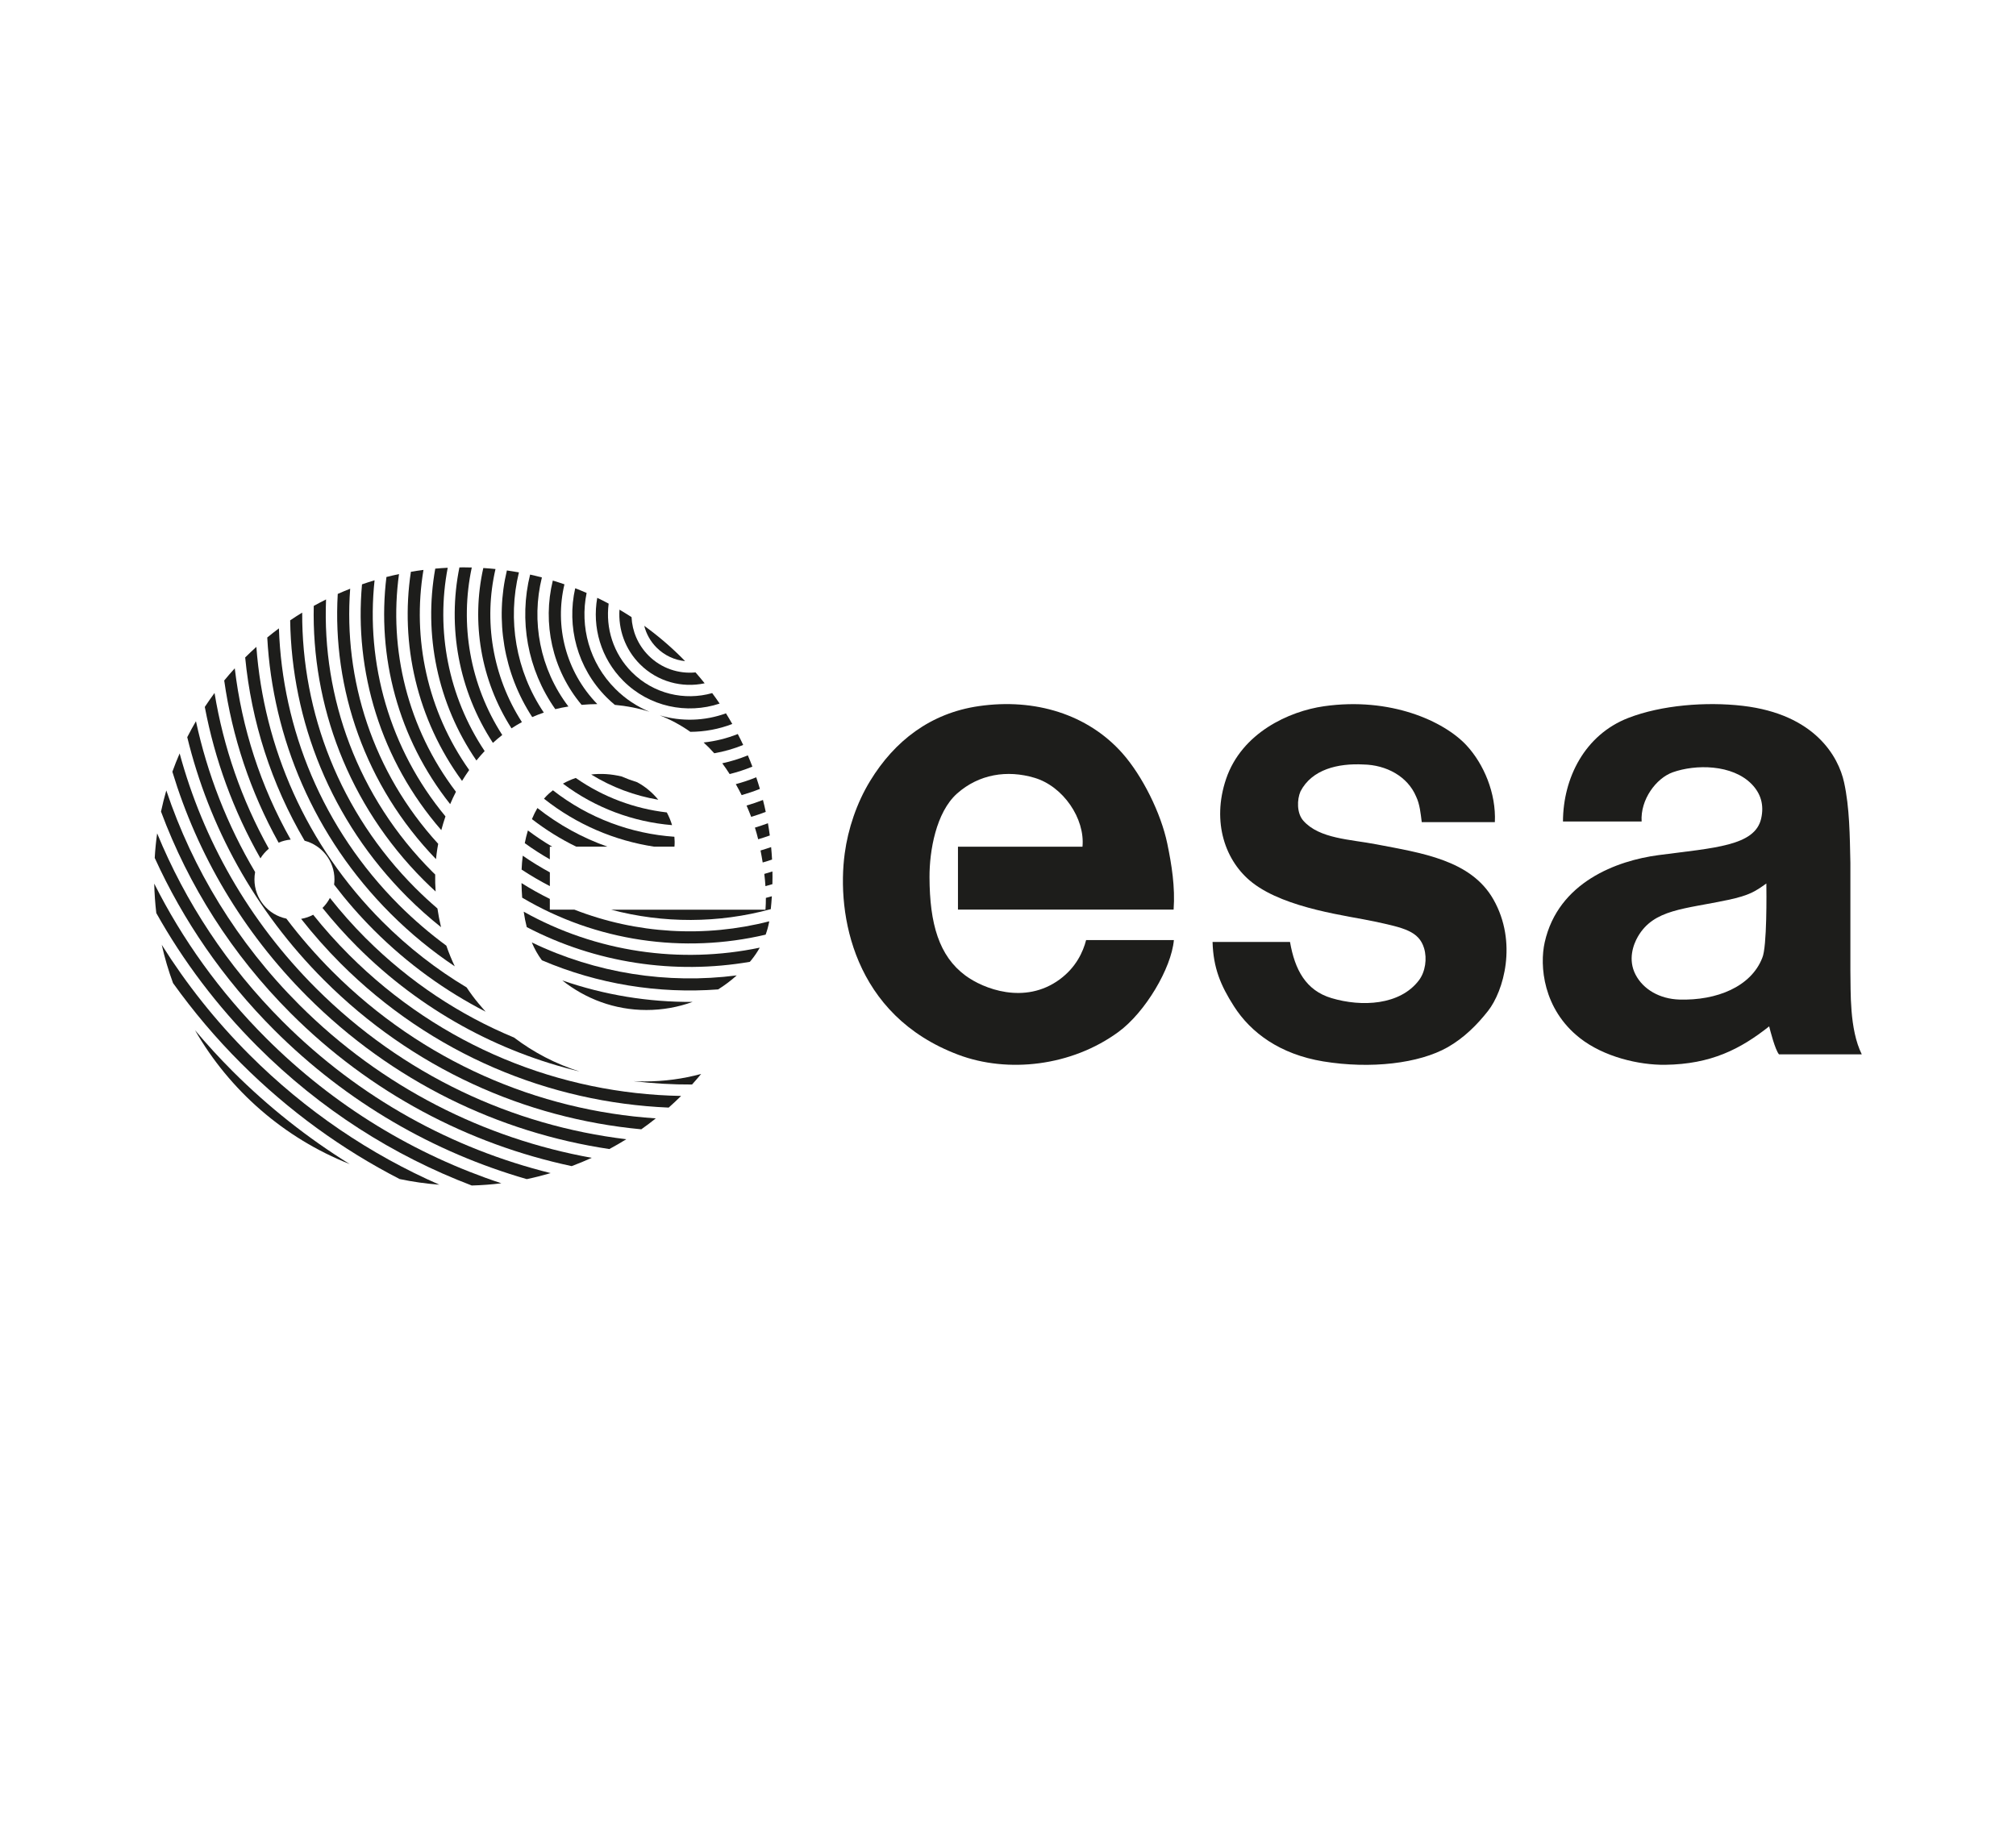 <?xml version="1.0" encoding="UTF-8"?><svg id="a" xmlns="http://www.w3.org/2000/svg" viewBox="0 0 60 55"><defs><style>.b{fill:#1d1d1b;}</style></defs><path class="b" d="M38.393,28.037c.144,.83,.471,1.444,1.235,1.673,.895,.268,2.037,.215,2.601-.529,.194-.256,.248-.648,.154-.957-.155-.51-.606-.606-1.467-.793-.769-.168-2.636-.377-3.638-1.154-.811-.628-1.222-1.805-.788-3.089,.466-1.377,1.876-2.018,2.915-2.166,1.976-.281,3.567,.442,4.238,1.161,.517,.556,.887,1.427,.847,2.289h-2.176c-.033-.256-.057-.53-.166-.758-.255-.609-.895-.945-1.568-.958-.757-.04-1.535,.144-1.875,.801-.105,.244-.115,.647,.085,.873,.477,.539,1.397,.553,2.17,.702,1.347,.259,2.817,.465,3.485,1.638,.73,1.282,.302,2.737-.158,3.321-.32,.407-.71,.801-1.203,1.082-.847,.481-2.283,.654-3.703,.421-1.287-.212-2.153-.853-2.657-1.642-.395-.618-.614-1.137-.636-1.914h2.305"/><path class="b" d="M28.509,25.203h3.708c.078-.84-.575-1.796-1.426-2.05-.817-.244-1.657-.108-2.305,.466-.63,.559-.825,1.716-.822,2.487,.004,1.393,.282,2.35,1.07,2.933,.525,.389,1.762,.882,2.806,.113,.482-.355,.693-.813,.785-1.169h2.612c-.075,.837-.85,2.148-1.65,2.734-1.398,1.024-3.292,1.233-4.763,.68-3.132-1.176-3.628-4.184-3.383-5.996,.098-.728,.356-1.503,.758-2.159,.723-1.184,1.79-2.016,3.237-2.224,1.664-.24,3.238,.243,4.266,1.401,.6,.677,1.152,1.789,1.339,2.692,.13,.626,.237,1.292,.188,1.964h-6.418v-1.873"/><path class="b" d="M52.57,26.298c-.324,.231-.494,.351-1.14,.489-1.305,.278-2.206,.274-2.681,1.088-.145,.249-.301,.694-.073,1.134,.23,.444,.722,.726,1.304,.744,1.116,.034,2.134-.385,2.467-1.237,.147-.316,.126-2.003,.123-2.218m-6.053-1.845c.004-1.296,.649-2.581,1.945-3.083,.984-.381,2.308-.488,3.407-.36,2.15,.252,2.848,1.517,3.014,2.277,.166,.756,.17,1.595,.188,2.398v3.219c.013,.61-.034,1.726,.339,2.48h-2.464c-.116-.138-.26-.704-.292-.833-.851,.674-1.728,1.127-3.098,1.144-.78,.009-1.823-.236-2.536-.796-1.102-.866-1.201-2.159-1.047-2.848,.402-1.798,2.157-2.435,3.386-2.597,1.668-.22,2.873-.27,3.057-1.091,.09-.4-.009-.739-.279-1.019-.581-.598-1.676-.597-2.353-.356-.495,.177-.967,.812-.926,1.465h-2.34Z"/><path class="b" d="M5.803,30.664c1.033,1.799,2.656,3.215,4.605,3.986-1.237-.767-2.407-1.687-3.481-2.76-.396-.396-.77-.805-1.124-1.226"/><path class="b" d="M4.814,28.124c.088,.39,.2,.77,.336,1.139,.598,.835,1.27,1.634,2.021,2.384,1.425,1.425,3.022,2.574,4.723,3.449,.386,.081,.78,.138,1.182,.168-2.051-.9-3.974-2.189-5.653-3.869-1.011-1.011-1.88-2.11-2.609-3.271"/><path class="b" d="M4.59,26.301c.007,.297,.028,.589,.062,.878,.798,1.424,1.802,2.763,3.013,3.973,1.872,1.873,4.051,3.251,6.375,4.136,.297-.008,.591-.03,.881-.066-2.56-.846-4.967-2.286-7.003-4.322-1.385-1.384-2.493-2.94-3.328-4.599"/><path class="b" d="M4.677,24.806c-.034,.241-.058,.485-.072,.731,.844,1.856,2.029,3.594,3.555,5.121,2.169,2.168,4.766,3.648,7.518,4.44,.241-.05,.478-.111,.711-.179-2.923-.725-5.692-2.229-7.977-4.514-1.654-1.654-2.898-3.562-3.735-5.599"/><path class="b" d="M4.949,23.53c-.06,.207-.112,.416-.157,.628,.815,2.19,2.102,4.244,3.863,6.005,2.38,2.38,5.296,3.895,8.359,4.548,.202-.075,.401-.158,.597-.247-3.188-.573-6.239-2.09-8.703-4.554-1.857-1.857-3.176-4.049-3.958-6.38"/><path class="b" d="M5.345,22.43c-.077,.178-.149,.358-.215,.542,.743,2.451,2.082,4.759,4.02,6.696,2.532,2.532,5.697,4.043,8.985,4.535,.172-.092,.34-.19,.505-.292-3.376-.407-6.645-1.905-9.236-4.496-2.01-2.009-3.362-4.427-4.057-6.986"/><path class="b" d="M8.525,27.344c-.543-.11-.952-.59-.952-1.167,0-.075,.007-.148,.02-.219-.837-1.41-1.424-2.929-1.761-4.49-.091,.155-.177,.314-.259,.475,.645,2.65,2.002,5.161,4.071,7.231,2.638,2.638,5.996,4.118,9.442,4.441,.148-.104,.292-.212,.432-.325-3.505-.234-6.943-1.691-9.622-4.37-.5-.5-.957-1.027-1.373-1.576"/><path class="b" d="M8.001,25.262c-.813-1.458-1.352-3.029-1.616-4.635-.1,.136-.197,.275-.29,.416,.297,1.564,.849,3.088,1.656,4.507,.067-.109,.152-.205,.249-.287"/><path class="b" d="M9.322,27.228c-.111,.06-.232,.101-.36,.123,.362,.46,.754,.904,1.177,1.328,2.709,2.709,6.214,4.139,9.762,4.29,.127-.113,.25-.228,.37-.347-3.583-.064-7.145-1.463-9.879-4.196-.383-.383-.74-.783-1.071-1.197"/><path class="b" d="M18.863,32.183c.576,.068,1.154,.102,1.733,.099,.093-.102,.184-.208,.272-.315-.538,.146-1.102,.223-1.686,.223-.107,0-.214-.003-.32-.008"/><path class="b" d="M10.888,27.931c-.385-.385-.74-.787-1.069-1.203-.058,.111-.132,.211-.221,.298,.321,.4,.665,.787,1.037,1.158,1.892,1.891,4.191,3.128,6.615,3.71-.712-.224-1.37-.569-1.951-1.01-1.604-.666-3.106-1.65-4.41-2.953"/><path class="b" d="M8.652,24.992c-.901-1.594-1.456-3.33-1.665-5.099-.108,.118-.212,.239-.314,.363,.236,1.673,.777,3.311,1.619,4.827,.112-.049,.233-.08,.36-.092"/><path class="b" d="M14.251,29.88c-.133-.158-.253-.321-.363-.488-.893-.534-1.735-1.187-2.505-1.957-2.28-2.28-3.53-5.199-3.753-8.18-.113,.102-.225,.207-.333,.315,.183,1.897,.773,3.763,1.769,5.455,.511,.134,.888,.598,.888,1.151,0,.053-.004,.104-.011,.155,.36,.472,.755,.926,1.186,1.357,1.003,1.003,2.128,1.812,3.326,2.427-.002-.002-.005-.005-.007-.007-.069-.075-.132-.153-.197-.229"/><path class="b" d="M11.878,26.941c-2.283-2.284-3.475-5.245-3.577-8.237-.118,.088-.234,.179-.347,.272,.163,2.99,1.386,5.934,3.67,8.218,.596,.596,1.237,1.119,1.911,1.57-.097-.203-.18-.409-.251-.615-.491-.362-.962-.765-1.407-1.209"/><path class="b" d="M16.734,29.183c.69,.547,1.556,.881,2.505,.881,.483,0,.945-.085,1.374-.241-1.312,.009-2.625-.204-3.879-.64"/><path class="b" d="M12.373,26.445c-2.266-2.266-3.392-5.24-3.379-8.21-.121,.074-.241,.15-.358,.23,.045,2.985,1.205,5.956,3.483,8.234,.322,.322,.659,.622,1.007,.899-.045-.187-.08-.373-.107-.556-.221-.19-.437-.388-.645-.597"/><path class="b" d="M12.951,26.03c-.028-.027-.056-.053-.083-.081-2.229-2.229-3.283-5.187-3.164-8.106-.124,.062-.245,.126-.366,.192-.066,2.949,1.026,5.918,3.277,8.168,.115,.115,.232,.226,.35,.334-.012-.176-.016-.346-.013-.508"/><path class="b" d="M15.828,28.053c.081,.194,.181,.372,.3,.531,1.665,.711,3.468,1.001,5.245,.867,.197-.123,.382-.263,.554-.417-2.063,.266-4.188-.061-6.099-.981"/><path class="b" d="M15.587,27.138c.023,.161,.053,.313,.09,.458,2.059,1.074,4.4,1.419,6.64,1.034,.016-.019,.032-.037,.047-.056,.093-.114,.175-.237,.248-.366-2.363,.493-4.867,.137-7.025-1.07"/><path class="b" d="M13.041,25.117c-1.948-2.132-2.821-4.895-2.619-7.593-.125,.049-.249,.101-.37,.155-.163,2.826,.812,5.705,2.924,7.894,.006-.059,.012-.116,.02-.172,.012-.094,.028-.189,.046-.284"/><path class="b" d="M11.148,17.273c-.126,.038-.251,.078-.374,.121-.234,2.582,.552,5.239,2.36,7.316,.036-.136,.078-.273,.124-.409-1.671-2.016-2.375-4.563-2.11-7.028"/><path class="b" d="M16.364,26.757c-.287-.141-.568-.298-.843-.471,.003,.15,.009,.295,.02,.434,2.206,1.307,4.814,1.674,7.246,1.101,.043-.119,.078-.242,.102-.368,.002-.01,.004-.019,.005-.029-1.912,.492-3.948,.376-5.801-.348h-.729v-.32"/><path class="b" d="M15.524,25.884c.273,.18,.554,.344,.841,.492v-.409c-.275-.149-.545-.315-.807-.496-.017,.142-.029,.281-.034,.413"/><path class="b" d="M18.185,27.077c1.556,.414,3.201,.409,4.755-.015,.013-.128,.024-.255,.032-.384-.059,.017-.119,.032-.178,.049,0,.117-.003,.234-.012,.351h-4.597"/><path class="b" d="M11.876,17.088c-.126,.027-.251,.055-.375,.087-.289,2.357,.344,4.804,1.897,6.761,.053-.125,.11-.248,.172-.368-1.439-1.891-2.004-4.234-1.695-6.481"/><path class="b" d="M13.964,22.921c-1.246-1.762-1.701-3.912-1.361-5.957-.126,.016-.25,.035-.374,.056-.326,2.147,.182,4.395,1.522,6.224,.001-.001,.001-.002,.002-.002,.067-.111,.138-.218,.211-.322"/><path class="b" d="M22.991,26.09c0-.05-.001-.1-.002-.15-.08,.026-.161,.05-.242,.073,.015,.121,.026,.242,.034,.364,.069-.019,.138-.039,.207-.059,.002-.076,.003-.152,.003-.228"/><path class="b" d="M15.618,25.098c.242,.175,.491,.335,.746,.481v-.376h.07c-.248-.147-.489-.308-.723-.483-.037,.124-.068,.251-.093,.378"/><path class="b" d="M22.978,25.586c-.007-.124-.016-.248-.028-.371-.104,.036-.209,.069-.315,.101,.023,.117,.045,.237,.064,.357,.093-.027,.186-.055,.279-.087"/><path class="b" d="M13.326,16.9c-.125,.006-.249,.015-.372,.026-.349,1.952,.06,4.013,1.225,5.711,.079-.097,.161-.191,.245-.281-1.088-1.629-1.455-3.598-1.099-5.456"/><path class="b" d="M18.081,25.203c-.74-.261-1.446-.645-2.087-1.151-.061,.104-.115,.215-.163,.33,.417,.322,.858,.596,1.319,.82h.931"/><path class="b" d="M14.041,16.892c-.084-.002-.168-.004-.252-.004-.039,0-.078,.001-.116,.002-.36,1.773-.027,3.658,.997,5.223,.089-.082,.182-.16,.278-.235-.965-1.498-1.268-3.298-.907-4.986"/><path class="b" d="M22.911,24.869c-.016-.122-.035-.243-.056-.364-.128,.047-.257,.091-.387,.13,.037,.118,.07,.234,.097,.347,.116-.035,.232-.072,.346-.113"/><path class="b" d="M20.073,25.203c.009-.098,.008-.196-.002-.296-1.285-.089-2.548-.55-3.615-1.383-.038,.03-.077,.061-.114,.094-.054,.048-.104,.1-.152,.156,.975,.774,2.11,1.25,3.28,1.428h.603"/><path class="b" d="M14.748,16.938c-.12-.013-.242-.022-.364-.03-.36,1.612-.08,3.337,.839,4.772,.1-.066,.204-.128,.31-.186-.88-1.369-1.142-3.019-.786-4.556"/><path class="b" d="M22.79,24.167c-.025-.119-.052-.238-.083-.355-.161,.063-.324,.118-.488,.166,.049,.112,.095,.225,.138,.337,.145-.044,.29-.093,.433-.148"/><path class="b" d="M19.845,24.183c-.955-.111-1.889-.453-2.709-1.026-.131,.043-.259,.1-.382,.169,.968,.728,2.097,1.139,3.248,1.235-.039-.13-.092-.257-.157-.379"/><path class="b" d="M22.616,23.483c-.034-.116-.07-.231-.109-.346-.199,.081-.402,.149-.608,.204,.061,.107,.119,.216,.174,.327,.183-.053,.365-.114,.543-.185"/><path class="b" d="M18.963,23.284c-.158-.049-.314-.107-.467-.172-.302-.073-.606-.093-.901-.058,.621,.383,1.299,.633,1.997,.751-.176-.213-.39-.394-.629-.521"/><path class="b" d="M15.444,17.037c-.118-.021-.237-.04-.358-.057-.352,1.471-.1,3.057,.754,4.365,.112-.049,.227-.094,.345-.134-.838-1.243-1.085-2.765-.741-4.173"/><path class="b" d="M22.392,22.819c-.043-.113-.087-.225-.135-.335-.248,.102-.502,.18-.761,.236,.075,.102,.149,.209,.22,.321,.229-.057,.455-.131,.675-.221"/><path class="b" d="M16.128,17.188c-.116-.031-.233-.058-.351-.085-.336,1.354-.085,2.823,.75,4.006,.127-.032,.257-.058,.39-.079-.85-1.117-1.113-2.537-.789-3.842"/><path class="b" d="M17.778,20.959c-.947-.975-1.274-2.329-.979-3.566-.115-.04-.23-.077-.346-.112-.311,1.266-.025,2.649,.857,3.7,.158-.014,.313-.022,.468-.023"/><path class="b" d="M21.256,22.42c0,.001,.001,.002,.002,.002,.293-.051,.582-.134,.861-.247-.051-.11-.105-.219-.161-.326-.328,.131-.67,.215-1.017,.252,.11,.1,.215,.206,.315,.319"/><path class="b" d="M18.313,20.505c-.775-.775-1.06-1.855-.854-2.855-.112-.049-.226-.096-.34-.14-.257,1.133,.055,2.369,.937,3.251,.078,.078,.159,.151,.242,.22,.357,.032,.703,.1,1.033,.205-.37-.153-.717-.38-1.018-.681"/><path class="b" d="M21.794,21.55c-.06-.107-.124-.213-.188-.317-.634,.231-1.326,.251-1.97,.06,.324,.128,.628,.292,.91,.491,.424-.002,.848-.079,1.248-.234"/><path class="b" d="M21.417,20.942c-.071-.106-.145-.209-.221-.311-.822,.233-1.742,.026-2.389-.621-.557-.557-.787-1.317-.692-2.042-.112-.06-.225-.118-.34-.173-.155,.871,.104,1.799,.776,2.472,.775,.775,1.892,1,2.866,.676"/><path class="b" d="M20.972,20.339c-.088-.11-.179-.218-.271-.324-.499,.049-1.016-.118-1.398-.5-.318-.319-.487-.729-.507-1.146-.117-.076-.238-.15-.359-.222-.039,.583,.164,1.179,.61,1.625,.523,.522,1.252,.711,1.925,.567"/><path class="b" d="M20.39,19.679c-.374-.385-.781-.736-1.216-1.051,.06,.238,.182,.463,.368,.649,.237,.237,.539,.372,.848,.402"/></svg>